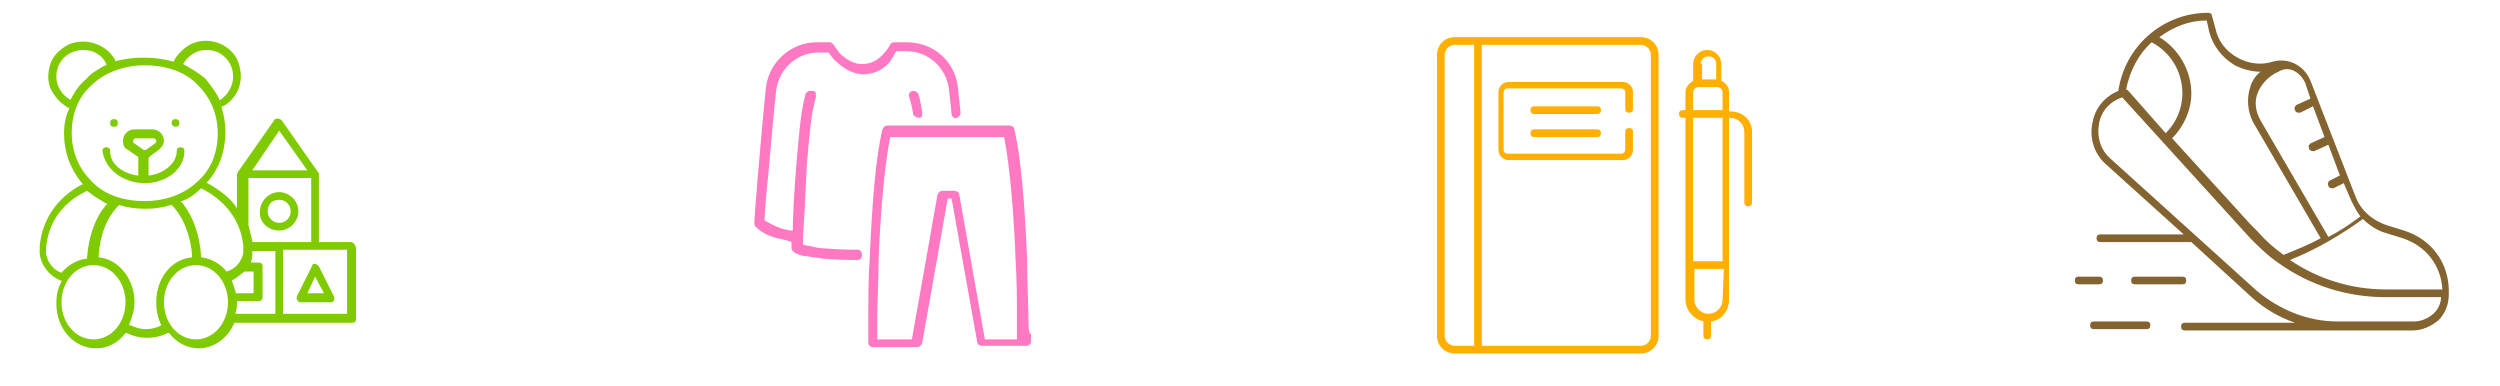 <?xml version="1.0" encoding="utf-8"?>
<!-- Generator: Adobe Illustrator 25.2.3, SVG Export Plug-In . SVG Version: 6.00 Build 0)  -->
<svg version="1.1" id="Layer_1" xmlns="http://www.w3.org/2000/svg" xmlns:xlink="http://www.w3.org/1999/xlink" x="0px" y="0px"
	 viewBox="0 0 195.2 30.1" style="enable-background:new 0 0 195.2 30.1;" xml:space="preserve">
<style type="text/css">
	.st0{fill:#7FCA00;}
	.st1{fill:#FFAF00;}
	.st2{fill:#836330;}
	.st3{fill:#FF78C2;}
</style>
<g>
	<path class="st0" d="M11.3,14.3c1.7,0,3.1-1.1,3.1-2.5c0-0.2-0.1-0.3-0.3-0.3s-0.3,0.1-0.3,0.3c0,0.9-0.9,1.7-2.1,1.9h-0.1v-1.4
		l0,0c0,0,0.1,0,0.1-0.1l0.7-0.5c0.2-0.2,0.4-0.4,0.4-0.7c0-0.5-0.4-0.9-0.9-0.9h-1.4c-0.5,0-0.9,0.4-0.9,0.9c0,0.3,0.1,0.6,0.4,0.7
		l0.7,0.5c0,0,0.1,0,0.1,0.1l0,0v1.4h-0.1c-1.2-0.2-2.1-0.9-2.1-1.9c0-0.2-0.1-0.3-0.3-0.3S8,11.6,8,11.8
		C8.2,13.2,9.6,14.3,11.3,14.3z M10.5,11.2c-0.1,0-0.1-0.1-0.1-0.2c0-0.1,0.1-0.2,0.2-0.2H12c0.1,0,0.2,0.1,0.2,0.2
		c0,0.1,0,0.1-0.1,0.2l-0.7,0.5h-0.1h-0.1L10.5,11.2z"/>
	<path class="st0" d="M13.7,9.9c0.2,0,0.3-0.1,0.3-0.3s-0.1-0.3-0.3-0.3s-0.3,0.1-0.3,0.3S13.6,9.9,13.7,9.9z"/>
	<path class="st0" d="M8.9,9.9c0.2,0,0.3-0.1,0.3-0.3S9.1,9.3,8.9,9.3c-0.2,0-0.3,0.1-0.3,0.3S8.7,9.9,8.9,9.9z"/>
	<path class="st0" d="M21.8,18c0.8,0,1.5-0.7,1.5-1.5S22.6,15,21.8,15s-1.5,0.7-1.5,1.5C20.2,17.3,20.9,18,21.8,18z M21.8,15.6
		c0.5,0,0.9,0.4,0.9,0.9s-0.4,0.9-0.9,0.9s-0.9-0.4-0.9-0.9C20.9,15.9,21.3,15.6,21.8,15.6z"/>
	<path class="st0" d="M27.4,18.9h-2.5v-5.3c0-0.1,0-0.1-0.1-0.2l-2.8-4c-0.1-0.1-0.3-0.2-0.5-0.1c0,0-0.1,0-0.1,0.1l-2.8,4
		c0,0.1-0.1,0.1-0.1,0.2v2.7l-0.1-0.2c-0.5-0.7-1.3-1.3-2.2-1.8h-0.1l0.1-0.1c0.9-1,1.4-2.4,1.4-3.9c0-0.6-0.1-1.3-0.3-1.9V8.3h0.1
		C18,8,18.5,7.4,18.7,6.7c0.2-0.7,0.1-1.4-0.2-2.1c-0.7-1.3-2.4-1.8-3.7-1.1c-0.5,0.3-0.9,0.7-1.2,1.2v0.1h-0.1
		c-0.7-0.2-1.5-0.3-2.3-0.3S9.7,4.6,8.9,4.8l0.1,0V4.7C8.3,3.4,6.6,2.9,5.3,3.5C4.6,3.9,4.1,4.4,3.9,5.1C3.7,5.8,3.7,6.6,4.1,7.2
		c0.3,0.5,0.7,0.9,1.2,1.2h0.1v0.1C5.1,9.1,5,9.8,5,10.4c0,1.5,0.5,2.8,1.4,3.9l0.1,0.1H6.4c-1.9,1-3.1,2.7-3.3,4.8v0.6l0,0
		c0.1,0.9,0.7,1.7,1.6,2.1h0.1V22c-0.3,0.5-0.4,1.1-0.4,1.7c0,2,1.4,3.5,3.1,3.5c0.9,0,1.7-0.4,2.3-1.2l0,0h0.1c1,0.5,2.2,0.5,3.2,0
		h0.1l0,0c0.6,0.8,1.5,1.2,2.3,1.2c1.2,0,2.3-0.8,2.8-2l0,0h9.2c0.2,0,0.3-0.1,0.3-0.3v-5.6C27.7,19.1,27.6,18.9,27.4,18.9z
		 M21.8,10.2l2.2,3.1h-4.3L21.8,10.2z M19.3,13.9h5v5h-4.6v-0.1c-0.1-0.4-0.2-0.8-0.3-1.2l0,0v-3.7H19.3z M19,19.2L19,19.2v0.5
		c-0.1,0.7-0.6,1.3-1.3,1.5l0,0l0,0c-0.5-0.6-1.2-1-1.9-1.1h-0.1V20c-0.1-1.6-0.6-3.1-1.5-4.2l-0.1-0.1h0.1c0.6-0.2,1.1-0.6,1.5-1
		l0,0l0,0C17.7,15.7,18.8,17.3,19,19.2z M14.3,5c0.4-0.7,1.1-1.1,1.8-1.1l0,0c0.6,0,1.1,0.2,1.5,0.6s0.6,0.9,0.6,1.5
		c0,0.7-0.4,1.4-1,1.8h-0.1V7.7c-0.3-0.6-0.7-1.1-1.1-1.6C15.5,5.7,15,5.4,14.3,5L14.3,5L14.3,5z M5.5,7.8L5.5,7.8
		C4.8,7.4,4.4,6.7,4.4,6c0-0.6,0.2-1.1,0.6-1.5s1-0.6,1.5-0.6C7.3,3.9,8,4.3,8.3,5v0.1H8.2C7.7,5.4,7.1,5.7,6.7,6.2
		C6.2,6.6,5.8,7.2,5.5,7.8L5.5,7.8z M5.6,10.4c0-1.5,0.5-2.8,1.5-3.7c1-1,2.5-1.6,4.2-1.6s3.2,0.5,4.2,1.6c1,1,1.5,2.3,1.5,3.7
		c0,1.5-0.5,2.8-1.5,3.7c-1,1-2.5,1.6-4.2,1.6s-3.2-0.5-4.2-1.6C6.2,13.2,5.6,11.9,5.6,10.4z M3.6,19.8L3.6,19.8L3.6,19.8v-0.5
		c0.2-2,1.3-3.5,3.2-4.4l0,0l0,0c0.5,0.4,1,0.7,1.5,1h0.1L8.3,16c-0.9,1-1.4,2.6-1.5,4.1v0.1H6.7c-0.7,0.1-1.4,0.5-1.9,1.1l0,0l0,0
		C4.2,21.1,3.7,20.5,3.6,19.8z M7.3,26.5c-1.4,0-2.5-1.3-2.5-2.9s1.1-2.9,2.5-2.9s2.5,1.3,2.5,2.9S8.7,26.5,7.3,26.5z M12.6,25.4
		c-0.4,0.2-0.8,0.3-1.2,0.3l0,0c-0.4,0-0.8-0.1-1.2-0.3h-0.1v-0.1c0.2-0.5,0.4-1.1,0.4-1.7c0-1.8-1.2-3.3-2.7-3.5H7.7V20
		c0.1-1.6,0.6-3,1.6-4l0,0l0,0c0.6,0.2,1.3,0.3,2,0.3h0.1c0.7,0,1.3-0.1,2-0.3l0,0l0,0c0.9,0.9,1.5,2.4,1.6,4v0.1h-0.1
		c-1.6,0.2-2.7,1.7-2.7,3.5C12.2,24.2,12.3,24.8,12.6,25.4L12.6,25.4L12.6,25.4z M15.3,26.5c-1.4,0-2.5-1.3-2.5-2.9s1.1-2.9,2.5-2.9
		s2.5,1.3,2.5,2.9S16.7,26.5,15.3,26.5z M18.1,21.9L18.1,21.9L18.1,21.9c0.4-0.2,0.7-0.5,1-0.7l0,0h0.7v1.7h-1.4v-0.1
		C18.3,22.5,18.2,22.2,18.1,21.9z M21.4,24.5h-3v-0.1c0.1-0.3,0.1-0.5,0.1-0.8v-0.1h1.7c0.2,0,0.3-0.1,0.3-0.3v-2.4
		c0-0.2-0.1-0.3-0.3-0.3h-0.6v-0.1c0.1-0.2,0.1-0.4,0.1-0.6l0,0v-0.2h1.8v4.9H21.4z M27.1,24.5h-5v-5h5V24.5z"/>
	<path class="st0" d="M23.4,23.6h2.4c0.2,0,0.3-0.1,0.3-0.3c0-0.1,0-0.1,0-0.1l-1.2-2.4c-0.1-0.1-0.2-0.2-0.3-0.2h-0.1
		c-0.1,0-0.1,0.1-0.1,0.1l-1.2,2.4c-0.1,0.2,0,0.4,0.1,0.4C23.3,23.6,23.3,23.6,23.4,23.6z M24.6,21.6l0.7,1.3H24L24.6,21.6z"/>
</g>
<g>
	<path class="st1" d="M124.7,8.3h-4.9c-0.2,0-0.3,0.1-0.3,0.3s0.1,0.3,0.3,0.3h4.9c0.2,0,0.3-0.1,0.3-0.3S124.9,8.3,124.7,8.3z"/>
	<path class="st1" d="M124.7,10.1h-4.9c-0.2,0-0.3,0.1-0.3,0.3s0.1,0.3,0.3,0.3h4.9c0.2,0,0.3-0.1,0.3-0.3
		C125,10.2,124.9,10.1,124.7,10.1z"/>
	<path class="st1" d="M135.1,8.7H135V7.2c0-0.4-0.2-0.7-0.6-0.9V5c0-0.6-0.5-1.1-1.1-1.1s-1.1,0.5-1.1,1.1v1.3
		c-0.3,0.2-0.6,0.5-0.6,0.9v1.4h-0.2c-0.2,0-0.3,0.1-0.3,0.3s0.1,0.3,0.3,0.3h0.2v11.5v2.7c0,0.8,0.6,1.5,1.4,1.7v1.1
		c0,0.2,0.1,0.3,0.3,0.3s0.3-0.1,0.3-0.3v-1.1c0.8-0.1,1.4-0.8,1.4-1.7v-2.7V9.2h0.1c0.6,0,1.1,0.5,1.1,1.1v5.5
		c0,0.2,0.1,0.3,0.3,0.3s0.3-0.1,0.3-0.3v-5.5C136.8,9.4,136.1,8.7,135.1,8.7z M132.8,5c0-0.3,0.2-0.6,0.6-0.6
		c0.3,0,0.6,0.2,0.6,0.6v1.2h-1.1V5H132.8z M132.2,7.2c0-0.2,0.2-0.4,0.4-0.4c0,0,0,0,0.1,0h1.3c0,0,0,0,0.1,0
		c0.2,0,0.4,0.2,0.4,0.4v1.4h-2.3V7.2z M134.5,23.4c0,0.6-0.5,1.1-1.1,1.1s-1.1-0.5-1.1-1.1V21h2.3L134.5,23.4L134.5,23.4z
		 M134.5,20.4h-2.3V9.2h2.3V20.4z"/>
	<path class="st1" d="M128.1,2.9h-12.7h-1.8c-0.8,0-1.4,0.6-1.4,1.4v21.9c0,0.8,0.6,1.4,1.4,1.4h1.8h12.7c0.8,0,1.4-0.6,1.4-1.4V4.3
		C129.5,3.5,128.9,2.9,128.1,2.9z M113.6,27c-0.5,0-0.8-0.4-0.8-0.8V4.3c0-0.5,0.4-0.8,0.8-0.8h1.5V27H113.6z M128.9,26.2
		c0,0.5-0.4,0.8-0.8,0.8h-7.9h-4.5V3.5h12.4c0.5,0,0.8,0.4,0.8,0.8V26.2z"/>
	<path class="st1" d="M126.7,6.4h-8.9c-0.5,0-0.8,0.4-0.8,0.8v4.5c0,0.5,0.4,0.8,0.8,0.8h8.9c0.5,0,0.8-0.4,0.8-0.8v-1.4
		c0-0.2-0.1-0.3-0.3-0.3c-0.2,0-0.3,0.1-0.3,0.3v1.4c0,0.1-0.1,0.3-0.3,0.3h-8.9c-0.1,0-0.3-0.1-0.3-0.3V7.2c0-0.1,0.1-0.3,0.3-0.3
		h8.9c0.1,0,0.3,0.1,0.3,0.3v1.3c0,0.2,0.1,0.3,0.3,0.3c0.2,0,0.3-0.1,0.3-0.3V7.2C127.5,6.8,127.2,6.4,126.7,6.4z"/>
</g>
<g>
	<path class="st2" d="M187.7,18l-1.3-0.4c-1.2-0.4-2.1-1.2-2.5-2.3l-3.5-9c-0.5-1.2-1.7-1.8-2.9-1.5c-0.9,0.3-1.9,0.2-2.8-0.3
		s-1.5-1.3-1.7-2.2l-0.3-1.1c0-0.1-0.1-0.2-0.3-0.2c-3.5,0-6.5,2.6-7,6.1c-1,0.4-1.8,1.3-2,2.4c-0.3,1.2,0.1,2.5,1,3.3l6.1,5.5H164
		c-0.2,0-0.3,0.1-0.3,0.3c0,0.2,0.1,0.3,0.3,0.3h7.1l0,0l4.7,4.3c1,0.9,2.2,1.6,3.4,2h-8.6c-0.2,0-0.3,0.1-0.3,0.3s0.1,0.3,0.3,0.3
		h11.8h6l0,0c0.7,0,1.4-0.3,2-0.8c0.5-0.5,0.8-1.2,0.8-2C191.3,20.6,189.9,18.7,187.7,18z M186.3,18.2l1.3,0.4c1.8,0.6,3,2.1,3.1,4
		h-4.4c-2.7,0-5.3-0.8-7.5-2.3c2-0.8,3.9-1.9,5.7-3.2C185,17.6,185.6,18,186.3,18.2z M180,6.5l0.4,1.2l-1.1,0.5
		c-0.1,0.1-0.2,0.2-0.1,0.4c0,0.1,0.1,0.2,0.3,0.2h0.1l1-0.5l0.9,2.4l-1.1,0.5c-0.1,0.1-0.2,0.2-0.1,0.4c0,0.1,0.1,0.2,0.3,0.2h0.1
		l1.1-0.5l0.9,2.4l-0.8,0.4c-0.1,0.1-0.2,0.2-0.1,0.4c0,0.1,0.1,0.2,0.3,0.2h0.1l0.8-0.4l0.6,1.4c0.2,0.4,0.4,0.8,0.7,1.2
		c-0.8,0.6-1.7,1.2-2.5,1.6l-5.3-9.1c-0.4-0.7-0.5-1.5-0.2-2.2s0.9-1.3,1.6-1.6C178.7,5.1,179.6,5.6,180,6.5z M172.5,2.5
		c0.3,1.1,1,2,2,2.6c0.6,0.3,1.3,0.5,2,0.5c-0.4,0.3-0.7,0.8-0.8,1.2c-0.3,0.9-0.2,1.9,0.2,2.7l5.3,9.1c-0.9,0.5-1.9,0.9-2.9,1.3
		c-0.7-0.5-1.4-1.1-2-1.8l-0.6-0.6l-6.1-6.7c0.9-0.9,1.5-2.2,1.5-3.5c0-1.8-1-3.5-2.5-4.4c1.1-0.8,2.3-1.3,3.7-1.3L172.5,2.5z
		 M168,3.3c1.5,0.8,2.4,2.3,2.4,4c0,1.2-0.5,2.3-1.3,3.1l-3-3.4c0,0,0,0-0.1,0C166.3,5.5,167,4.2,168,3.3z M190.1,24.4
		c-0.4,0.4-1,0.7-1.6,0.7l0,0h-6c-2.3,0-4.5-0.9-6.3-2.4l-11.4-10.3c-0.8-0.7-1.1-1.7-0.9-2.8c0.2-1,0.9-1.7,1.8-2l10,11
		c0.7,0.7,1.4,1.4,2.3,2l0,0c2.4,1.7,5.3,2.6,8.2,2.6h4.4C190.6,23.6,190.4,24.1,190.1,24.4z"/>
	<path class="st2" d="M167.6,25.1h-4.1c-0.2,0-0.3,0.1-0.3,0.3s0.1,0.3,0.3,0.3h4.1c0.2,0,0.3-0.1,0.3-0.3S167.8,25.1,167.6,25.1z"
		/>
	<path class="st2" d="M164.2,21.9c0-0.2-0.1-0.3-0.3-0.3h-1.6c-0.2,0-0.3,0.1-0.3,0.3s0.1,0.3,0.3,0.3h1.6
		C164.1,22.2,164.2,22.1,164.2,21.9z"/>
	<path class="st2" d="M170.4,22.2c0.2,0,0.3-0.1,0.3-0.3s-0.1-0.3-0.3-0.3h-3.7c-0.2,0-0.3,0.1-0.3,0.3s0.1,0.3,0.3,0.3H170.4z"/>
</g>
<g>
	<path class="st3" d="M71.3,7.1L71.3,7.1c-0.3,0-0.4,0.3-0.3,0.5c0.1,0.3,0.2,0.7,0.3,1.3c0,0.1,0.1,0.2,0.2,0.2
		c0.1,0.1,0.2,0.1,0.3,0.1C71.9,9.2,72,9.1,72,9c0-0.1,0-0.2,0-0.3c-0.1-0.6-0.2-1.1-0.3-1.4C71.6,7.2,71.5,7.1,71.3,7.1z"/>
	<path class="st3" d="M80.3,24.9c0-1.1-0.1-2.7-0.1-4.6c-0.2-4.7-0.5-8.1-1-10.2c0-0.2-0.2-0.3-0.4-0.3h-9.5c-0.2,0-0.3,0.1-0.4,0.3
		c-0.5,2.1-0.8,5.5-1,10.2c-0.1,1.4-0.1,3-0.1,4.5c0,0.6,0,1.1,0,1.4c0,0.2,0,0.4,0,0.5s0,0.2,0.1,0.3c0.1,0.1,0.2,0.1,0.3,0.1h3.4
		c0.2,0,0.3-0.1,0.4-0.3l2-11.3h0.3l0,0l2,11.2c0,0.2,0.2,0.3,0.4,0.3h3.4c0.1,0,0.2,0,0.3-0.1c0.1-0.1,0.1-0.2,0.1-0.3v-0.5
		C80.3,26,80.3,25.5,80.3,24.9z M76.9,26.5L76.9,26.5l-2-11.3c0-0.2-0.2-0.3-0.4-0.3h-0.9c-0.2,0-0.3,0.1-0.4,0.3l-2,11.3h-2.7v-0.1
		c0-0.3,0-0.9,0-1.5c0-1.5,0.1-3.1,0.1-4.5c0.1-3,0.4-7.1,0.9-9.7l0,0h8.9l0,0c0.5,2.5,0.8,6.7,0.9,9.7c0.1,1.4,0.1,3,0.1,4.5
		c0,0.6,0,1.1,0,1.5v0.1H76.9z"/>
	<path class="st3" d="M67,19.5L67,19.5c-0.3,0-1.4,0-2.5-0.1c-0.5,0-0.9-0.1-1.3-0.2c-0.2,0-0.4-0.1-0.5-0.1l0,0l0,0
		c0-0.2,0-0.4,0-0.6c0.1-1.4,0.2-3.6,0.3-5.7c0.1-1.2,0.2-2.2,0.3-3.1c0.1-1,0.3-1.7,0.4-2.1c0-0.1,0-0.2,0-0.3s-0.1-0.2-0.2-0.2
		c-0.1,0-0.2,0-0.3,0S63,7.2,62.9,7.3c-0.1,0.5-0.3,1.2-0.4,2.2c-0.1,0.8-0.2,1.9-0.3,3.1c-0.2,2.3-0.3,4.5-0.3,5.3V18h-0.1
		c-0.2,0-0.6-0.1-0.9-0.2c-0.5-0.2-0.9-0.4-1.2-0.6l0,0l0,0c0-0.5,0.1-1.8,0.3-3.7c0.2-2.1,0.4-4.7,0.6-6.4c0.2-1.7,1.6-3,3.3-3
		c0.1,0,0.1,0,0.2,0h0.6l0,0c0.1,0.1,0.3,0.5,0.6,0.7c0.4,0.4,1.2,1,2.1,1c1,0,1.7-0.5,2.1-1C69.7,4.5,69.9,4.1,70,4l0,0l0,0h0.6
		c0.1,0,0.1,0,0.2,0c1.7,0,3.1,1.3,3.3,3l0.2,1.9c0,0.2,0.2,0.4,0.4,0.3S75,9,75,8.8l-0.2-1.9c-0.2-2.1-1.9-3.6-4-3.6
		c-0.1,0-0.1,0-0.2,0h-0.8c-0.1,0-0.3,0.1-0.3,0.2c-0.1,0.2-0.4,0.6-0.6,0.8c-0.5,0.5-1,0.7-1.6,0.7s-1.1-0.3-1.6-0.7
		c-0.2-0.2-0.4-0.5-0.6-0.8c-0.1-0.1-0.2-0.2-0.3-0.2H64c-0.1,0-0.1,0-0.2,0c-2.1,0-3.8,1.6-4,3.6c-0.2,1.8-0.4,4.3-0.6,6.5
		c-0.2,2.4-0.3,3.7-0.3,4c0,0.1,0,0.2,0.1,0.3c0.4,0.4,0.9,0.7,1.7,0.9c0.5,0.1,0.9,0.2,1.1,0.3l0,0l0,0c0,0.2,0,0.4,0,0.5
		s0.1,0.2,0.2,0.3c0.2,0.1,0.5,0.3,1,0.3c0.4,0.1,0.8,0.1,1.3,0.2c1.2,0.1,2.3,0.1,2.6,0.1c0.1,0,0.2,0,0.3-0.1
		c0.1-0.1,0.1-0.2,0.1-0.3C67.3,19.7,67.2,19.5,67,19.5z"/>
</g>
</svg>
